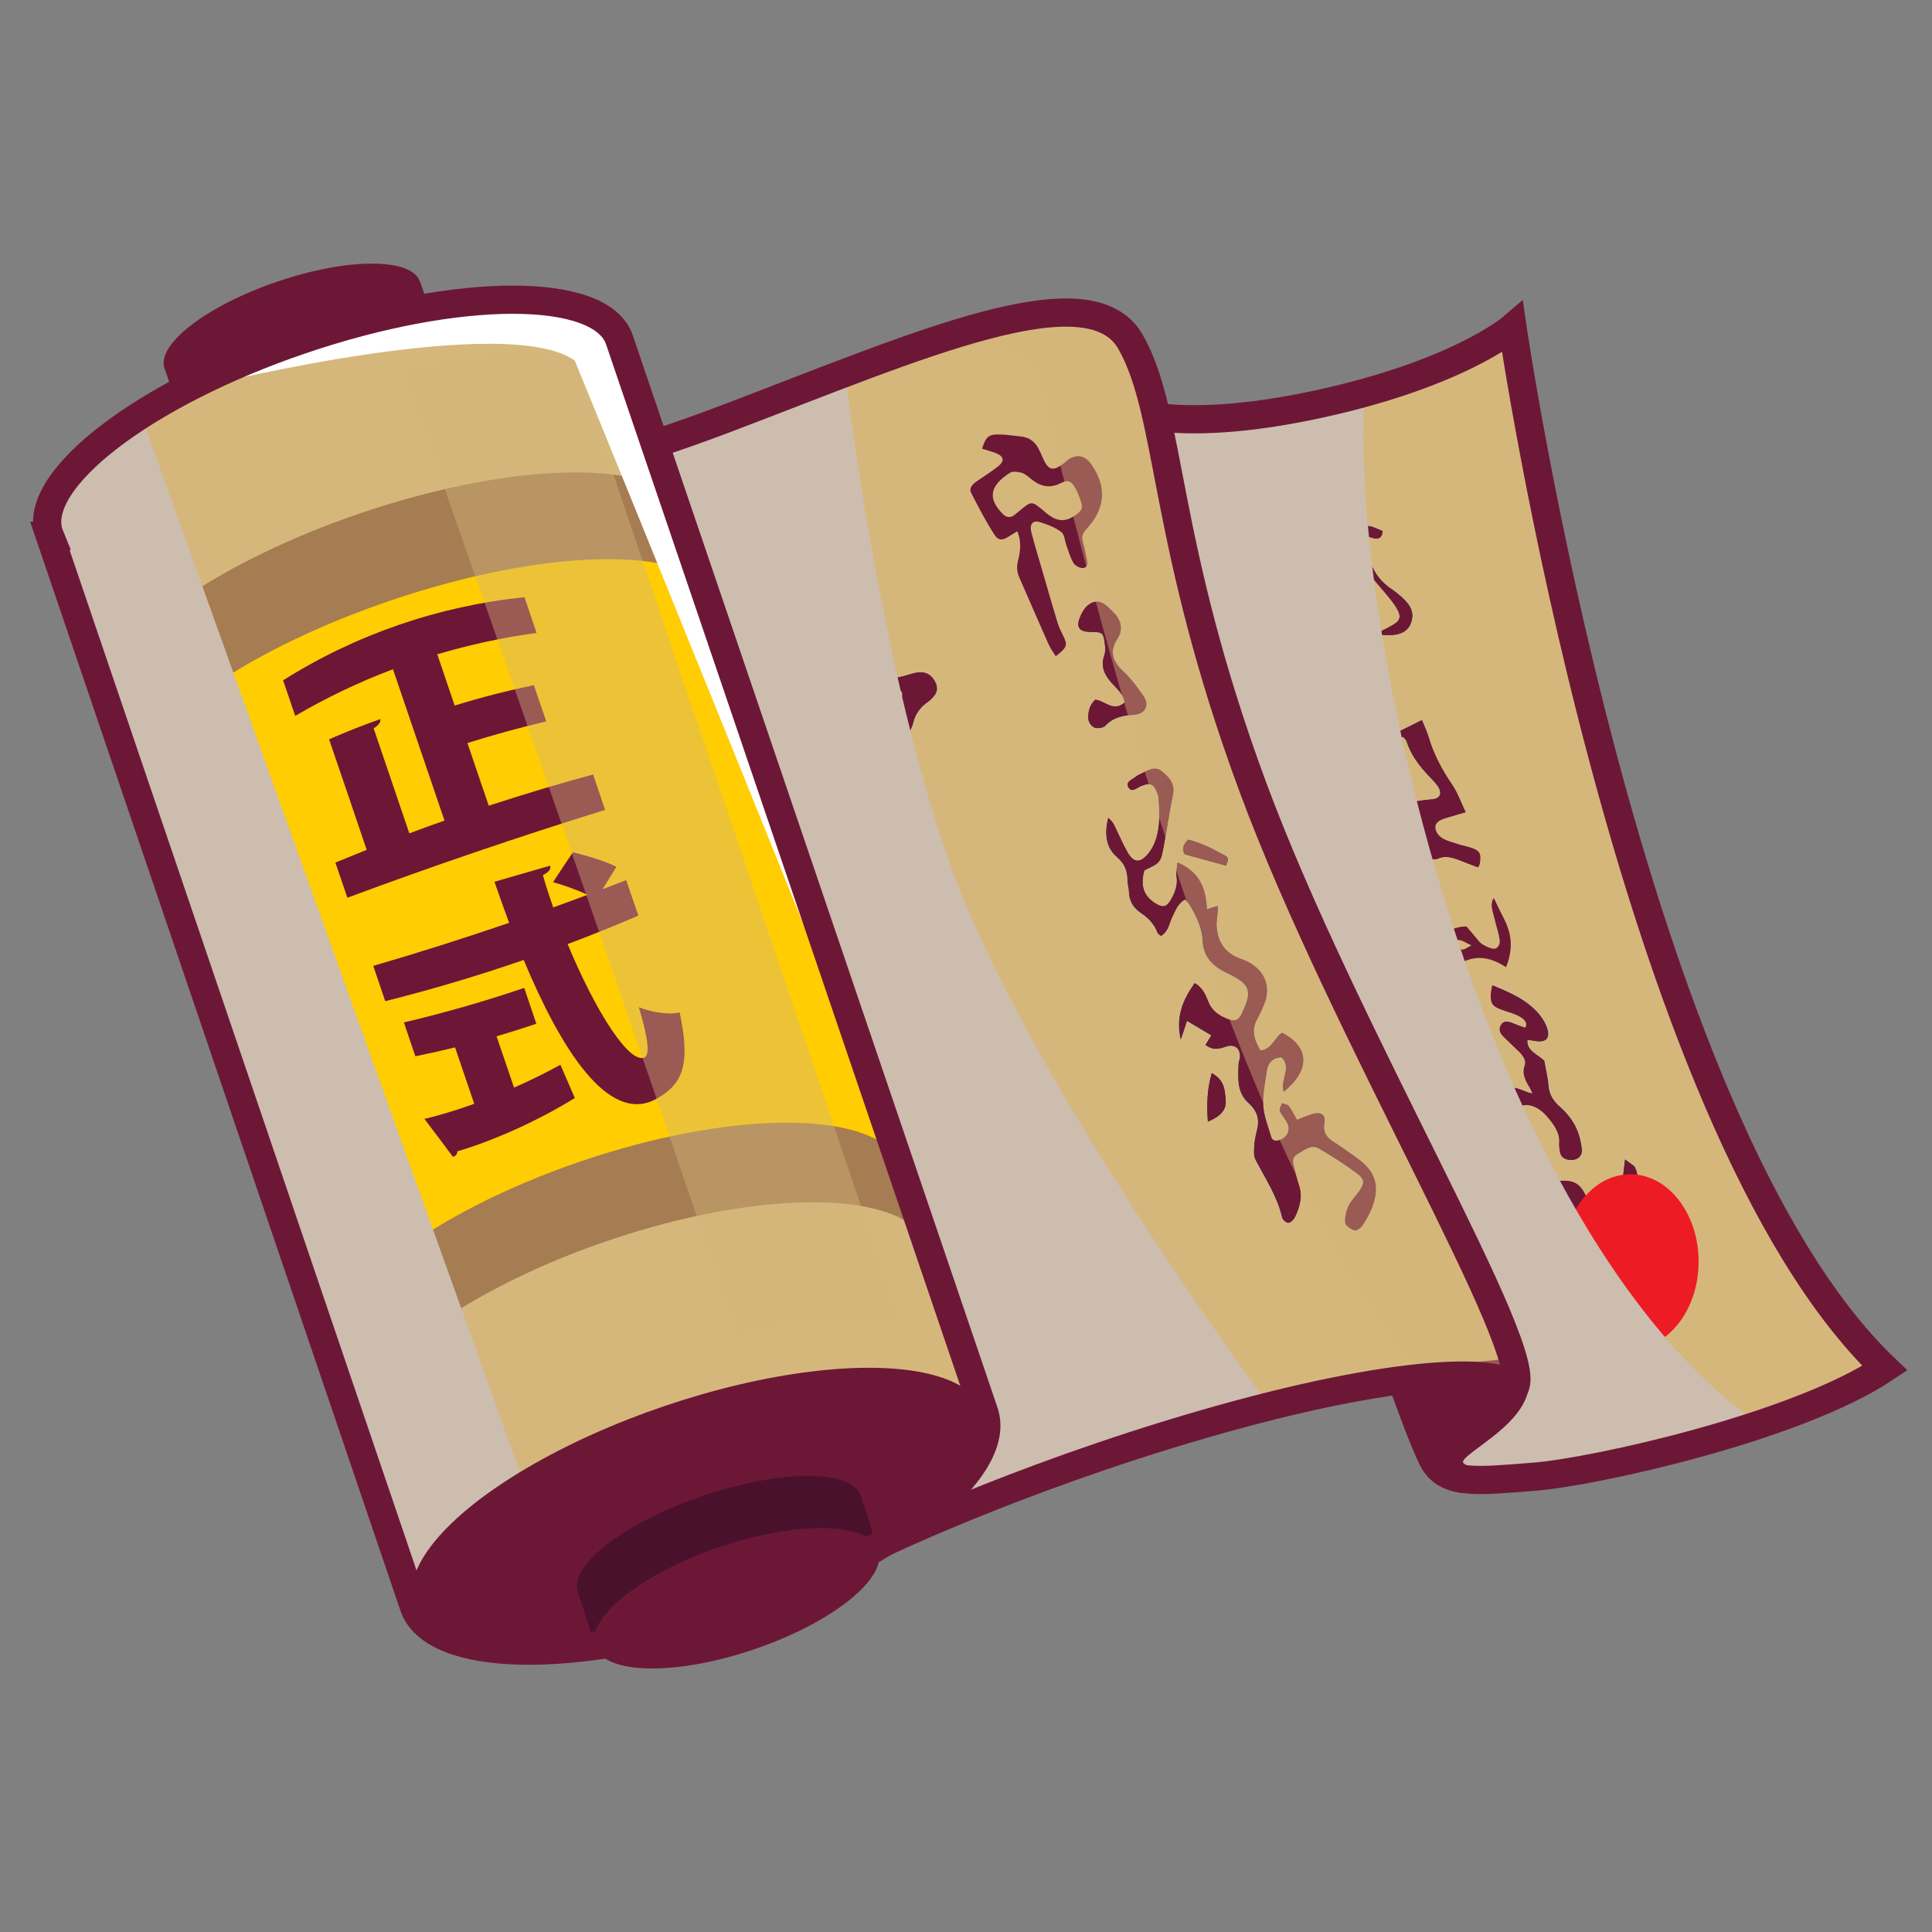 <?xml version="1.0" encoding="UTF-8"?><svg xmlns="http://www.w3.org/2000/svg" viewBox="0 0 150 150"><rect x="0" y="0" width="150" height="150" fill="#808080" stroke="none"/><g style="fill:none; isolation:isolate;"><g id="Calque_1"><path d="m86.04,31.33s3.79,2.59,15.38.24,16-6.15,16-6.15c0,0,9,61.8,28.91,80.81-6.89,4.6-22.56,8.04-27.11,8.41s-6.65.59-7.78-1.01c-1.13-1.6-6.11-16.66-6.11-16.66l-19.29-65.64Z" style="fill:#d5b77b;"/><path d="m106.16,60.36c-.51-.8-.19-1.33-.13-1.95-.87.1-1.22,1.2-2.49-.05-.44.15-.92.27-.9.82.03.85,1.02,2.22,2.13,2.9.23-.27.44-.57.72-.81.25-.22.65-.05.83.34.09.18.12.37.14.55.09.9.17,1.79.27,2.85.09-.23.15-.34.18-.48.2-.91,1.16-.98,2.11-1.01.27,0,.78.2.96.41.18.2.14.58.07.81-.12.36-.47.45-1.02.31-.31-.08-.72-.07-.9.07-1.24.95-.53,3.21,1.44,4.63.57-.34.61-.94.46-1.63-.06-.3-.16-.62-.16-.9.02-.62.16-.66.92-.55.3.04.64.07.85-.02.49-.22,1.05-.12,1.68.14.48.2.96.37,1.42.54.07-.16.11-.23.13-.31.12-.88,0-1.03-1.12-1.33-.18-.05-.36-.07-.53-.14-.66-.23-1.51-.35-1.76-1.07-.23-.66.39-.88.95-1.03.42-.12.84-.25,1.36-.4-.37-.76-.61-1.5-1.07-2.17-.82-1.2-1.43-2.39-1.79-3.62-.11-.39-.3-.78-.53-1.35-.99.49-1.84.92-2.69,1.34l.09.11c.39-.05.78-.09,1.18-.14.12.16.21.25.24.33.3,1,.97,1.91,1.82,2.79.21.22.43.45.6.69.33.47.23.88-.22.99-.2.05-.44.05-.66.08-1.04.13-2.05.28-2.68.96-.12.13-.4.12-.73.21-.32-1.31.28-2.2,0-3.44-.45.2-.8.35-1.2.52Z" style="fill:#262c60;"/><path d="m118.57,80.73c.18.02.31.02.45.05.93.2,1.34-.06,1.13-.86-.1-.38-.35-.82-.65-1.18-.97-1.14-2.27-1.68-3.62-2.24-.05.32-.1.53-.11.76-.01.72.18.92,1.06,1.2.39.13.79.24,1.16.44.38.21.71.52.44.9-.32-.12-.63-.22-.94-.35-.45-.2-.75-.18-.93.12-.16.28-.15.57.22.93.36.35.71.71,1.09,1.05.45.41.68.81.52,1.22-.19.49.02,1.03.37,1.61.1.16.15.32.25.52-.2-.05-.31-.05-.41-.1-1.17-.49-1.53-.57-2.11.48-.14.25-.18.62-.43.74-.87.4-.92,1.23-.95,2.11-.01.43.15.7.68.93.49.21.86.24.97-.17.1-.39.25-.77.27-1.2.03-.66.31-1.15.71-1.58.54-.58,1.55-.37,2.33.49.6.66,1.07,1.36,1.01,2.08-.02.25.02.53.07.8.05.29.27.49.62.55.64.12,1.11-.24,1.05-.79-.13-1.15-.52-2.27-1.72-3.32-.56-.49-.82-1.02-.87-1.61-.05-.65-.22-1.32-.33-1.96-.53-.5-1.42-.8-1.3-1.63Z" style="fill:#262c60;"/><path d="m103.71,56.44c.38-1.92.79-3.73,1.08-5.6.11-.73.13-1.57-.16-2.37-.31-.86-.58-1.65-.46-2.41,0-.03-.1-.1-.14-.14-1.88.3-2.28,1.74-2.89,3.06.19.1.26.15.33.17,1.52.47,1.59.57,1.74,1.85.16,1.37-.07,2.58-.44,3.74-.23.71-.11.89.94,1.7Z" style="fill:#262c60;"/><path d="m98.61,42.98c.08.07.16.14.24.21.4-.18.77-.4,1.2-.53,1.17-.33,2.39-.6,3.56-.94.85-.25,1.7-.4,2.82,0,.53.19.87.09.9-.5-.35-.13-.7-.33-1.01-.37-.73-.1-1.48-.21-2.15-.17-.87.05-1.66.26-2.49.38-.22.03-.47.02-.94.04.17-.42.27-.65.36-.89.28-.78.57-1.56.82-2.35.12-.38.04-.85-.38-1.24-.31-.29-.86-.64-1.13-.62-.26.02-.36.46-.4.77-.02.19.19.49.35.73.52.74.54,1.37.22,1.89-.32.51-.69.99-1.11,1.42-.58.58-.84,1.31-.88,2.16Z" style="fill:#262c60;"/><path d="m127.19,95.28c-.43,2.88-.24,4.35.66,5.35,1.2-.95.89-3.71-.66-5.35Z" style="fill:#262c60;"/><path d="m107.07,49.09c.03.06.07.12.1.19.33,0,.68.04.99.01.89-.08,1.37-.53,1.48-1.32.11-.83-.55-1.43-1.33-2.04-.06-.05-.12-.1-.19-.14-.85-.55-1.37-1.24-1.68-2.03-.07-.19-.23-.38-.45-.75-.12.91.36,1.61.95,2.31.48.58,1.01,1.15,1.41,1.75.48.74.4,1.09-.18,1.43-.35.21-.73.39-1.1.58Z" style="fill:#262c60;"/><path d="m113.87,80.2c-.24-.57-.6-.87-1.01-.85-.65.04-.98.44-.76.93.21.45.58.72,1.02.74.61.02.95-.35.75-.82Z" style="fill:#262c60;"/><path d="m126.17,90.02c-.08.72-.16,1.21-.17,1.72,0,.12.19.39.34.47.15.08.44.08.52,0,.36-.38.35-.94.09-1.54-.07-.17-.4-.34-.78-.63Z" style="fill:#262c60;"/><path d="m106.16,60.36c.4-.17.75-.33,1.2-.52.28,1.24-.31,2.13,0,3.44.32-.09.61-.08.73-.21.63-.68,1.64-.83,2.68-.96.22-.03.45-.03.66-.08.45-.11.55-.52.22-.99-.17-.24-.38-.47-.6-.69-.85-.88-1.52-1.79-1.82-2.79-.02-.08-.12-.17-.24-.33-.4.05-.79.09-1.18.14l-.09-.11c.85-.42,1.7-.85,2.69-1.34.23.57.42.97.53,1.35.36,1.23.97,2.42,1.79,3.62.46.67.7,1.41,1.07,2.17-.53.15-.94.28-1.36.4-.56.16-1.18.37-.95,1.03.25.71,1.1.84,1.76,1.07.18.06.36.09.53.14,1.11.3,1.24.45,1.12,1.33-.01.08-.06.15-.13.31-.46-.18-.94-.35-1.42-.54-.63-.26-1.19-.37-1.68-.14-.21.09-.55.06-.85.02-.76-.11-.9-.07-.92.55,0,.28.09.6.16.9.15.7.11,1.3-.46,1.63-1.97-1.41-2.68-3.68-1.44-4.63.18-.14.58-.15.9-.07.55.14.9.05,1.02-.31.08-.23.11-.61-.07-.81-.18-.21-.7-.42-.96-.41-.95.03-1.91.1-2.11,1.01-.03.13-.09.25-.18.48-.1-1.06-.18-1.95-.27-2.85-.02-.18-.05-.37-.14-.55-.19-.38-.59-.55-.83-.34-.28.24-.48.54-.72.81-1.11-.68-2.1-2.05-2.13-2.9-.02-.55.46-.67.9-.82,1.27,1.25,1.62.15,2.49.05-.06.63-.38,1.15.13,1.95Z" style="fill:#6d1737;"/><path d="m118.57,80.73c-.11.83.77,1.12,1.3,1.63.11.64.27,1.31.33,1.96.05.59.31,1.11.87,1.61,1.2,1.06,1.6,2.17,1.72,3.32.06.55-.41.91-1.05.79-.34-.06-.56-.27-.62-.55-.05-.27-.09-.55-.07-.8.06-.72-.41-1.42-1.01-2.08-.78-.87-1.79-1.07-2.33-.49-.4.43-.68.92-.71,1.58-.02.42-.17.8-.27,1.2-.11.4-.48.38-.97.17-.53-.23-.69-.5-.68-.93.03-.88.08-1.7.95-2.11.25-.12.29-.49.43-.74.58-1.05.94-.97,2.11-.48.1.04.21.05.41.1-.09-.2-.15-.37-.25-.52-.36-.57-.56-1.12-.37-1.61.16-.41-.07-.81-.52-1.22-.37-.34-.72-.7-1.09-1.05-.37-.35-.39-.64-.22-.93.17-.3.47-.32.93-.12.31.14.62.24.94.35.26-.39-.06-.69-.44-.9-.37-.2-.77-.31-1.16-.44-.88-.29-1.07-.49-1.06-1.2,0-.23.06-.43.11-.76,1.36.56,2.65,1.11,3.62,2.24.3.36.55.8.65,1.18.21.79-.2,1.05-1.13.86-.14-.03-.27-.03-.45-.05Z" style="fill:#6d1737;"/><path d="m103.71,56.44c-1.05-.8-1.17-.99-.94-1.7.37-1.16.6-2.37.44-3.74-.15-1.27-.22-1.38-1.74-1.85-.07-.02-.13-.07-.33-.17.61-1.32,1.01-2.76,2.89-3.06.04.04.14.11.14.14-.12.76.16,1.56.46,2.41.29.81.27,1.64.16,2.37-.29,1.86-.7,3.68-1.08,5.6Z" style="fill:#6d1737;"/><path d="m98.61,42.98c.04-.86.3-1.58.88-2.16.43-.43.8-.91,1.11-1.42.32-.52.3-1.15-.22-1.89-.17-.24-.37-.54-.35-.73.03-.31.14-.75.4-.77.27-.02.82.33,1.13.62.42.39.5.86.38,1.24-.26.79-.54,1.57-.82,2.35-.09.24-.19.47-.36.89.47-.02.72-.01.94-.04.83-.13,1.63-.33,2.49-.38.67-.04,1.42.07,2.15.17.31.04.66.24,1.01.37-.03.58-.37.68-.9.5-1.12-.4-1.97-.24-2.82,0-1.17.34-2.39.61-3.56.94-.44.12-.81.35-1.2.53-.08-.07-.16-.14-.24-.21Z" style="fill:#6d1737;"/><path d="m127.19,95.28c1.56,1.64,1.87,4.4.66,5.35-.91-1-1.1-2.46-.66-5.35Z" style="fill:#6d1737;"/><path d="m107.07,49.09c.37-.19.75-.37,1.1-.58.58-.34.67-.7.18-1.43-.39-.6-.92-1.17-1.41-1.75-.59-.71-1.07-1.41-.95-2.31.23.37.38.56.45.75.3.79.83,1.48,1.68,2.03.07.04.13.09.19.14.78.6,1.44,1.21,1.33,2.04-.11.79-.58,1.23-1.48,1.32-.31.03-.66,0-.99-.01-.03-.06-.07-.12-.1-.19Z" style="fill:#6d1737;"/><path d="m113.87,80.2c.2.47-.14.84-.75.82-.44-.02-.81-.28-1.02-.74-.22-.48.11-.89.76-.93.41-.03.77.28,1.01.85Z" style="fill:#6d1737;"/><path d="m126.17,90.02c.38.3.71.46.78.63.26.6.28,1.16-.09,1.54-.08.08-.37.09-.52,0-.15-.08-.34-.34-.34-.47.01-.51.09-.99.17-1.72Z" style="fill:#6d1737;"/><path d="m122.53,99.01c-.5-.94.14-1.61-.42-2.53-.3,0-.56-.01-.82-.02-.82,0-1.66-.54-2.08-1.31-.76-1.42-.19-3.06,1.18-3.36.12-.03.25-.04.37-.06,1.43-.22,2.03.11,2.55,1.56.77,2.14.59,3.97-.32,5.52-.04.07-.1.12-.17.16-.04.03-.12.02-.3.04Zm-.75-5.57c-.64.34-.75.88-.61,1.58.59.24.7-.04.81-.3.14-.35.45-.67-.2-1.28Z" style="fill:#6d1737;"/><path d="m116.75,71.29c-.26-.49-.48-.98-.77-1.57-.35.49-.05,1.11.07,1.67.12.55.34,1.12.39,1.65.03.25-.14.57-.37.61-.23.05-.68-.15-.98-.34-.27-.18-.46-.49-.69-.74-.19-.22-.37-.44-.54-.64-1.81.03-2.16,1.21-2.47,2.39-.1.37-.36.8.39,1.44.36-.24.69-.51,1.07-.71,1.08-.58,2.17-1.19,4.08.04.46-1.16.58-2.35-.19-3.81Zm-3.22,2.44c-.12,0-.44-.19-.5-.31-.16-.3.01-.47.32-.43.19.02.42.19.89.41-.35.17-.5.32-.71.33Z" style="fill:#6d1737;"/><ellipse cx="126.58" cy="97.95" rx="5.3" ry="6.78" style="fill:#ed1c24; mix-blend-mode:multiply;"/><path d="m105.97,30.48c-.17.04-4.37,1.05-4.55,1.08-11.6,2.35-15.38-.24-15.38-.24l19.29,65.64s4.98,15.06,6.11,16.66c1.13,1.6,3.23,1.37,7.78,1.01,1.83-.15,13.25-3.03,17.37-4.04-21.49-15.08-31.96-62.12-30.62-80.12Z" style="fill:#cdbdaf; mix-blend-mode:multiply;"/><path d="m36.86,37.3s5.08.69,19.7-4.87c14.62-5.56,28.01-11.54,31.22-5.88s2.4,15.38,9.47,34.5c7.07,19.12,22.13,43.92,20.34,46.68-.95-1.54-9.03-1.53-24.05,2.81-15.02,4.34-25.88,9.68-25.88,9.68l-14.54-18.54-18.48-38.58,2.23-25.82Z" style="fill:#d5b77b;"/><path d="m66.8,52.65c0,.41-.02.69.01.96.07.69.8,1,1.38.62.39-.26.8-.51,1.24-.69.15-.07.49,0,.57.13.09.14.08.47-.03.61-.21.27-.51.46-.79.67-.64.47-.67.47-.37,1.22.19.49.13.86-.29,1.17-.18.13-.35.28-.51.42-1.94,1.68-3.31,3.76-4.17,6.17-.09.25-.13.6-.02.82.49.98.41,2.03.49,3.07.08.99-.1,1.89-.55,2.76-.19.36-.51.78-.46,1.13.14.96-.35,1.79-.41,2.7-.02.38-.12.76-.11,1.14.03.72.14,1.43.8,1.89.8-.4.84-1.45,1.69-1.8.21.41.39.78.59,1.14.12.22.25.45.42.63.54.58,1.19.48,1.52-.24.09-.2.14-.42.17-.64.12-.85.19-1.71.34-2.55.13-.71.23-1.47.55-2.1.89-1.77,1.49-2.26,3.55-.77.44.32.77.73.77,1.45-.45.08-.88.2-1.3.21-.43.01-.65.19-.74.59-.06.28-.1.56-.15.84-.26,1.53-.01,3.04.14,4.55.19,1.99.5,3.97,1.19,5.87.29.81.64,1.58,1.34,2.15.42.34.68.81.63,1.38-.09.06-.14.1-.2.12-.09.03-.18.06-.28.08-1.08.18-1.32.51-.84,1.52.45.93,1.07,1.79,1.66,2.65.29.42.76.66,1.36.67.38-.83.63-1.66.48-2.6-.22.2-.31.44-.4.68-.21.56-.55.72-1.01.39-.72-.51-1.14-1.21-1.2-2.14.18-.01.28-.02.37-.02.73-.02.83-.11.83-.82,0-.48.02-.96-.08-1.42-.08-.38-.25-.82-.52-1.06-.58-.5-.81-1.1-.87-1.83-.04-.47-.1-.94-.61-1.21-.16-.08-.25-.36-.3-.57-.49-1.97-.87-3.97-.91-6.01-.02-.94.05-1.88.08-2.88.4,0,.71,0,1.02-.02.25-.02.52-.04.73-.16,1.15-.67,1.35-2.34.39-3.26-.7-.67-1.51-1.13-2.49-1.32-.77-.15-.87-.3-.98-1.06-.02-.14-.02-.29-.03-.43-.33.57-.51,1.18-.76,1.75-.11.26-.36.65-.56.65-.69.02-.83.49-.99.97-.42,1.2-.73,2.43-.82,3.71-.04.53-.1,1.06-.45,1.51-.74-.35-.91-.99-1-1.66-.07-.53-.22-.98-.76-1.23-.64.54-.59,1.52-1.38,2.07-.05-.34-.09-.58-.13-.82-.13-.85-.07-1.63.67-2.25.24-.2.39-.59.46-.92.33-1.53,1.07-2.84,1.97-4.09.41-.57.75-1.18,1.14-1.76.32-.47.65-.95,1.04-1.36.56-.57,1.16-.46,1.55.24.1.18.17.37.32.68.31-.72.35-1.31.2-1.9-.17-.65-.65-1.02-1.26-1.18-.56-.15-1.01.13-1.33.55-.39.5-.73,1.04-1.08,1.57-.35.53-.66,1.09-1.05,1.59-.21.27-.55.45-.95.76-.23-.68-.38-1.19-.58-1.68-.23-.56-.17-1.05.2-1.51.26-.32.51-.64.78-.96.56-.65,1.11-1.31,1.69-1.94.73-.79,1.44-1.62,2.24-2.33.59-.52,1.07-1.06,1.26-1.84.17-.68.56-1.19,1.14-1.59.25-.17.49-.43.62-.7.1-.19.09-.51,0-.71-.35-.76-.89-1-1.7-.81-.37.09-.73.23-1.11.3-.39.07-.79.08-1.16.11-.33-.72-.01-1.55-.8-2.09-.65.34-1.34.73-2.06,1.05-.45.2-.95.4-1.43.42-.56.02-.82.23-.91.75-.04.22-.09.44-.15.65-.21.73-.41.89-1.16.79-.53-.07-1.06-.22-1.58-.35-.35-.09-.73-.23-.98.09-.35.45-.79.43-1.26.37-.33.59-.65,1.14-.95,1.69-.09.17-.17.34-.24.52-.51,1.22-.2,1.86,1.12,2.3.56-.41.78-1.06,1.06-1.65.2-.43.35-.89.58-1.31.34-.65.75-.83,1.31-.41.96.74,1.95.36,3.02.36-.13-.33-.25-.56-.31-.8-.13-.46-.06-.94.29-1.24.7-.61,1.54-.94,2.55-1.17Z" style="fill:#262c60;"/><path d="m80.24,98.24c-.35-.08-.5-.06-.57-.13-.27-.26-.49-.58-.77-.83-.2-.18-.53-.46-.67-.4-.24.11-.49.43-.53.69-.08.62-.09,1.26-.03,1.89.06.66.52.85,1.07.49.16-.1.28-.25.43-.38.51-.43.73-.49,1.27-.12.44.3.8.71,1.23,1.03.21.15.61.35.72.27.21-.17.4-.53.37-.79-.05-.5-.23-.98-.39-1.46-.48-1.41-1.02-2.8-1.44-4.23-.32-1.09-.69-2.21-.71-3.33-.04-1.76-.82-3.23-1.43-4.79-.16-.42-.51-.52-.84-.27-.37.28-.73.61-1,.99-.73,1.01-.62,1.51.4,2.18.08.05.16.11.25.15.63.3.85.81.81,1.47-.02.25,0,.51,0,.76,0,.77.08,1.5.57,2.16.25.34.32.82.44,1.24.23.76.44,1.52.64,2.28.08.32.11.65.18,1.13Z" style="fill:#262c60;"/><path d="m58.87,50.83c.95-.45,1.13-.76.94-1.57-.18-.77-.4-1.53-.56-2.31-.08-.4-.04-.78.32-1.12,1.75-1.65,2.39-3.68,1.93-6.05-.09-.48-.29-.83-.82-.87-.45.87-.78,1.77-1.33,2.52-.59.81-1.51,1.2-2.49,1.45-.33-.68-.31-1.23.22-1.7.17-.16.32-.39.06-.54-.11-.06-.44.06-.52.2-.46.79-.91,1.59-1.05,2.5.99.89,1.3.91,2.23.19.35-.27.69-.56,1.06-.8.34-.22.69-.46,1.12-.32.31,1.28.05,2.06-.92,2.77-.25.19-.52.37-.75.59-.55.54-.63.91-.29,1.62.38.79.57,1.6.57,2.48,0,.32.15.64.24.98Z" style="fill:#262c60;"/><path d="m66.8,52.65c-1.02.23-1.86.56-2.55,1.17-.34.3-.41.78-.29,1.24.07.24.18.47.31.8-1.07,0-2.06.38-3.02-.36-.55-.43-.96-.24-1.31.41-.22.42-.37.88-.58,1.31-.28.6-.5,1.24-1.06,1.65-1.32-.44-1.63-1.08-1.12-2.3.07-.18.15-.35.24-.52.31-.55.62-1.11.95-1.69.47.06.92.08,1.26-.37.25-.32.63-.18.98-.09.52.14,1.04.28,1.58.35.76.1.96-.06,1.16-.79.06-.21.11-.43.15-.65.09-.52.36-.72.91-.75.48-.02.98-.22,1.43-.42.72-.32,1.4-.71,2.06-1.05.79.55.47,1.37.8,2.09.37-.03.77-.04,1.16-.11.37-.07.73-.21,1.11-.3.81-.2,1.35.04,1.7.81.09.2.1.52,0,.71-.13.27-.37.52-.62.7-.58.4-.97.91-1.14,1.59-.19.78-.67,1.32-1.26,1.84-.8.71-1.51,1.53-2.24,2.33-.58.63-1.13,1.29-1.69,1.94-.27.31-.52.64-.78.96-.37.46-.43.96-.2,1.51.2.49.35,1.01.58,1.68.4-.31.74-.48.95-.76.39-.5.7-1.06,1.05-1.59.35-.53.68-1.07,1.08-1.57.33-.41.78-.7,1.33-.55.61.17,1.09.53,1.26,1.18.15.59.11,1.18-.2,1.9-.15-.32-.22-.51-.32-.68-.39-.7-.99-.81-1.55-.24-.4.41-.72.89-1.04,1.36-.4.57-.74,1.19-1.14,1.76-.9,1.25-1.64,2.57-1.97,4.09-.07.33-.22.71-.46.92-.74.62-.8,1.39-.67,2.25.04.24.08.48.13.82.8-.55.75-1.54,1.38-2.07.54.25.69.7.76,1.23.09.67.25,1.32,1,1.66.35-.45.41-.98.45-1.51.09-1.28.4-2.51.82-3.71.17-.48.3-.96.99-.97.2,0,.45-.39.56-.65.25-.58.43-1.18.76-1.75,0,.14.01.29.03.43.11.77.21.92.98,1.06.97.19,1.79.65,2.49,1.32.95.92.76,2.58-.39,3.26-.2.12-.48.13-.73.16-.31.03-.62.02-1.02.02-.03,1-.09,1.94-.08,2.88.04,2.04.42,4.04.91,6.01.05.21.14.48.3.57.52.27.57.73.61,1.21.06.73.29,1.33.87,1.83.28.24.44.68.52,1.06.1.46.08.95.08,1.42,0,.71-.11.79-.83.82-.09,0-.18.01-.37.02.06.93.48,1.62,1.2,2.14.46.33.8.17,1.01-.39.09-.24.18-.48.4-.68.15.93-.1,1.77-.48,2.6-.61-.01-1.07-.25-1.36-.67-.6-.85-1.21-1.71-1.66-2.65-.49-1-.25-1.33.84-1.52.09-.02.19-.04.28-.08.06-.02.11-.06.2-.12.05-.57-.21-1.04-.63-1.38-.71-.57-1.05-1.33-1.34-2.15-.69-1.9-.99-3.87-1.19-5.87-.15-1.51-.39-3.03-.14-4.55.05-.28.09-.56.15-.84.08-.39.31-.57.74-.59.43-.01.85-.13,1.3-.21,0-.71-.33-1.13-.77-1.45-2.06-1.49-2.67-1-3.55.77-.32.63-.42,1.39-.55,2.1-.15.84-.22,1.7-.34,2.55-.03.22-.08.44-.17.64-.33.72-.98.82-1.52.24-.17-.18-.29-.41-.42-.63-.2-.36-.38-.73-.59-1.14-.85.35-.89,1.4-1.69,1.8-.66-.45-.77-1.17-.8-1.89-.02-.38.08-.76.11-1.14.06-.91.55-1.74.41-2.7-.05-.35.27-.76.46-1.13.45-.87.63-1.77.55-2.76-.09-1.04,0-2.09-.49-3.07-.11-.22-.07-.57.02-.82.86-2.41,2.22-4.49,4.17-6.17.17-.15.34-.29.51-.42.42-.32.48-.69.29-1.17-.3-.75-.27-.75.37-1.22.28-.2.58-.4.79-.67.11-.14.12-.47.03-.61-.08-.12-.42-.2-.57-.13-.43.18-.84.43-1.24.69-.58.38-1.31.08-1.38-.62-.03-.27,0-.55-.01-.96Z" style="fill:#6d1737;"/><path d="m80.24,98.24c-.07-.48-.1-.81-.18-1.13-.2-.77-.42-1.53-.64-2.28-.13-.42-.19-.91-.44-1.24-.49-.66-.56-1.39-.57-2.16,0-.25-.01-.51,0-.76.04-.67-.19-1.18-.81-1.47-.09-.04-.17-.09-.25-.15-1.02-.67-1.13-1.18-.4-2.18.27-.38.63-.71,1-.99.33-.24.67-.15.84.27.6,1.55,1.39,3.03,1.43,4.79.02,1.12.39,2.24.71,3.33.42,1.43.96,2.82,1.44,4.23.16.48.34.97.39,1.46.02.26-.16.62-.37.79-.11.08-.51-.12-.72-.27-.43-.32-.79-.73-1.23-1.03-.54-.37-.75-.31-1.27.12-.15.12-.27.27-.43.38-.55.36-1.02.18-1.07-.49-.05-.63-.05-1.27.03-1.89.03-.26.29-.59.53-.69.14-.06.47.22.67.4.28.25.5.57.77.83.07.07.23.06.57.13Z" style="fill:#6d1737;"/><path d="m58.87,50.83c-.09-.34-.24-.66-.24-.98,0-.88-.2-1.69-.57-2.48-.34-.71-.26-1.08.29-1.62.23-.22.49-.4.75-.59.97-.71,1.23-1.49.92-2.77-.43-.14-.79.1-1.12.32-.37.24-.71.53-1.06.8-.93.73-1.25.71-2.23-.19.14-.9.59-1.7,1.05-2.5.08-.13.41-.26.52-.2.26.15.12.39-.06.54-.53.48-.56,1.02-.22,1.7.98-.25,1.91-.64,2.49-1.45.54-.75.88-1.65,1.33-2.52.53.04.73.39.82.87.46,2.37-.18,4.39-1.93,6.05-.36.34-.4.72-.32,1.12.15.78.38,1.54.56,2.31.19.81,0,1.12-.94,1.57Z" style="fill:#6d1737;"/><path d="m88.85,67.57c1.24-.59,1.25-.58,1.49-1.88.25-1.34.45-2.69.72-4.02.17-.84-.37-1.39-.94-1.82-.48-.37-1.07,0-1.57.25-.12.06-.26.12-.36.2-.29.24-.88.41-.55.88.26.37.62-.02.92-.13.1-.04.19-.08.29-.11.4-.15.69-.02.86.33.1.2.21.42.23.64.09,1.13.15,2.27-.24,3.37-.13.36-.32.73-.58,1.03-.62.73-1.12.7-1.59-.12-.41-.71-.72-1.48-1.09-2.21-.09-.17-.26-.31-.4-.47-.3,1.15-.2,2.28.66,3.02.67.57.82,1.13.84,1.85,0,.29.1.58.11.87.02.7.33,1.24.95,1.65.58.39,1.03.87,1.26,1.51.04.1.18.17.28.26.58-.38.61-.97.86-1.46.24-.49.4-1.03,1-1.38.12.14.25.25.33.38.53.88.99,1.79,1.04,2.82.05,1.24.76,1.99,1.93,2.54,1.8.85,1.94,1.37,1.12,3.11-.26.55-.55.68-1.17.43-.66-.26-1.19-.65-1.45-1.32-.2-.53-.43-1.08-1.05-1.45-.93,1.31-1.48,2.64-1.08,4.36.2-.6.34-1.03.48-1.44.71.42,1.29.77,1.9,1.13-.13.21-.3.47-.46.74.53.41,1,.34,1.53.15.7-.25,1.16.07,1.15.75,0,.19-.1.38-.11.57-.04,1.07-.14,2.22.75,3.02.74.66.89,1.32.67,2.17-.1.41-.19.83-.21,1.25-.02.35-.04.74.12,1.03.76,1.46,1.69,2.84,2.05,4.46.04.17.32.42.48.41.17,0,.41-.23.5-.42.39-.81.62-1.65.3-2.54-.16-.46-.24-.95-.38-1.41-.13-.41-.12-.76.34-1,.51-.28,1.01-.75,1.63-.39,1.01.59,2,1.22,2.92,1.91.65.48.63.78.17,1.43-.27.38-.63.72-.81,1.13-.18.4-.3.87-.25,1.29.03.23.43.49.72.59.14.05.5-.2.62-.39.3-.47.59-.97.77-1.48.6-1.68.17-2.81-1.4-3.87-.54-.36-1.05-.76-1.61-1.11-.59-.36-.85-.79-.73-1.47.11-.64-.27-.89-.93-.7-.39.11-.76.28-1.2.45-.24-.41-.41-.77-.64-1.08-.09-.12-.33-.14-.51-.21-.06.19-.23.42-.17.57.13.33.4.61.57.93.29.54.03,1.13-.56,1.35-.31.11-.6.08-.69-.23-.24-.81-.57-1.62-.62-2.44-.05-.89.15-1.8.28-2.69.08-.59.4-1.02,1.15-1.07.85.81-.15,1.77.18,2.68,2.07-1.71,1.98-3.45-.13-4.57-.62.36-.75,1.26-1.69,1.38-.5-.81-.75-1.6-.24-2.48.18-.31.32-.65.47-.98.71-1.57.02-3.05-1.73-3.65-1.24-.43-1.8-1.3-1.9-2.45-.04-.45.06-.9.09-1.35,0-.09-.01-.18-.03-.32l-.82.26c-.07-1.54-.49-2.87-2.28-3.63-.03.45-.12.77-.07,1.06.11.68-.12,1.28-.46,1.86-.33.56-.63.59-1.19.25-1.04-.65-1.12-1.56-.86-2.56Z" style="fill:#262c60;"/><path d="m85.06,54.32c-.47.42-.59.96-.56,1.51.01.24.24.57.47.66.23.09.69.03.84-.13.58-.63,1.31-.81,2.15-.85.95-.05,1.33-.73.8-1.48-.46-.65-.93-1.31-1.51-1.85-.84-.78-1.16-1.54-.5-2.57.49-.75.28-1.5-.37-2.12-.39-.37-.78-.86-1.39-.74-.61.13-.93.66-1.14,1.19-.33.79-.05,1.14.89,1.13.81,0,.92.06,1.02.77.05.35.09.73-.02,1.05-.33.93.07,1.62.71,2.29.38.4.81.8.87,1.37-.87.78-1.51-.12-2.26-.21Z" style="fill:#262c60;"/><path d="m94.08,83.32c-.37,1.31-.39,2.48-.3,3.76.91-.38,1.46-.86,1.38-1.67-.07-.72-.05-1.54-1.08-2.09Z" style="fill:#262c60;"/><path d="m91.98,66.33c1.17.32,2.19.6,3.21.88.21-.51.23-.61-.14-.82-.89-.49-1.81-.96-2.8-1.2-.48.45-.46.85-.27,1.14Z" style="fill:#262c60;"/><path d="m88.85,67.57c-.27,1-.19,1.91.86,2.56.56.35.86.31,1.19-.25.34-.57.57-1.17.46-1.86-.05-.3.03-.61.07-1.06,1.79.76,2.2,2.09,2.28,3.63l.82-.26c.01.14.03.23.03.32-.03.45-.13.91-.09,1.35.1,1.15.65,2.02,1.9,2.45,1.75.6,2.44,2.08,1.73,3.65-.15.33-.29.66-.47.98-.5.88-.25,1.67.24,2.48.94-.12,1.07-1.02,1.69-1.38,2.11,1.11,2.19,2.86.13,4.57-.33-.91.67-1.87-.18-2.68-.74.05-1.06.47-1.15,1.07-.13.9-.33,1.8-.28,2.69.05.82.38,1.63.62,2.44.09.31.38.34.69.23.59-.22.85-.81.56-1.35-.17-.32-.44-.6-.57-.93-.06-.15.11-.38.17-.57.17.07.42.09.51.21.24.31.41.67.64,1.08.43-.16.81-.33,1.2-.45.67-.2,1.05.06.93.7-.12.68.14,1.11.73,1.47.55.34,1.07.74,1.61,1.11,1.57,1.06,2,2.19,1.4,3.87-.19.52-.47,1.01-.77,1.48-.12.19-.48.44-.62.39-.29-.1-.69-.36-.72-.59-.05-.42.07-.89.25-1.29.19-.41.55-.75.81-1.13.46-.65.47-.95-.17-1.43-.93-.69-1.91-1.32-2.92-1.91-.62-.36-1.12.11-1.63.39-.46.25-.46.59-.34,1,.14.47.21.95.38,1.41.32.9.09,1.73-.3,2.54-.09.18-.32.41-.5.42-.16,0-.44-.24-.48-.41-.36-1.61-1.29-3-2.05-4.46-.15-.3-.13-.69-.12-1.03.02-.42.1-.84.21-1.25.22-.85.07-1.51-.67-2.17-.89-.8-.8-1.95-.75-3.02,0-.19.11-.38.11-.57.01-.68-.45-1-1.15-.75-.53.19-1.01.26-1.53-.15.17-.27.33-.52.46-.74-.61-.36-1.2-.71-1.9-1.13-.14.41-.28.85-.48,1.44-.4-1.72.14-3.05,1.08-4.36.62.37.84.92,1.05,1.45.26.67.79,1.06,1.45,1.32.62.25.91.12,1.17-.43.82-1.74.68-2.26-1.12-3.11-1.18-.56-1.88-1.3-1.93-2.54-.04-1.03-.5-1.94-1.04-2.82-.08-.13-.21-.24-.33-.38-.59.35-.75.89-1,1.38-.24.49-.27,1.08-.86,1.46-.11-.09-.25-.16-.28-.26-.23-.64-.68-1.13-1.26-1.51-.61-.41-.93-.95-.95-1.65,0-.29-.1-.58-.11-.87-.01-.72-.17-1.28-.84-1.85-.87-.74-.96-1.87-.66-3.02.13.15.31.29.4.47.37.73.68,1.49,1.09,2.21.47.82.97.85,1.59.12.25-.3.45-.66.58-1.03.39-1.1.33-2.23.24-3.37-.02-.22-.13-.43-.23-.64-.17-.35-.45-.48-.86-.33-.1.04-.19.08-.29.11-.3.12-.65.51-.92.13-.33-.47.26-.64.55-.88.1-.09.24-.14.36-.2.5-.25,1.08-.62,1.57-.25.57.43,1.11.98.94,1.82-.27,1.34-.47,2.68-.72,4.02-.24,1.3-.25,1.3-1.49,1.88Z" style="fill:#6d1737;"/><path d="m85.06,54.32c.75.09,1.39.99,2.26.21-.07-.56-.49-.96-.87-1.37-.64-.67-1.04-1.36-.71-2.29.11-.32.06-.71.02-1.05-.1-.7-.21-.77-1.02-.77-.93,0-1.21-.33-.89-1.13.22-.52.53-1.06,1.14-1.19.61-.13,1,.37,1.39.74.66.63.86,1.37.37,2.12-.67,1.03-.34,1.78.5,2.57.58.55,1.06,1.2,1.51,1.85.53.75.15,1.44-.8,1.48-.84.04-1.57.22-2.15.85-.15.16-.61.22-.84.13-.23-.09-.46-.42-.47-.66-.03-.54.08-1.09.56-1.51Z" style="fill:#6d1737;"/><path d="m94.08,83.32c1.03.56,1.01,1.37,1.08,2.09.08.8-.47,1.29-1.38,1.67-.09-1.28-.08-2.45.3-3.76Z" style="fill:#6d1737;"/><path d="m91.98,66.33c-.19-.29-.21-.69.27-1.14.99.24,1.91.71,2.8,1.2.37.21.35.31.14.82-1.02-.28-2.04-.56-3.21-.88Z" style="fill:#6d1737;"/><path d="m84.72,36.03c-.51-.72-1.23-.81-1.92-.24-.1.09-.2.18-.31.26-.73.52-1.06.45-1.44-.31-.14-.29-.25-.6-.41-.89-.27-.53-.7-.89-1.36-.96-.59-.06-1.19-.16-1.78-.16-.77,0-.98.22-1.25,1.11.32.1.65.19.97.3.75.28.83.64.21,1.12-.51.39-1.06.74-1.6,1.11-.33.23-.62.53-.43.9.57,1.11,1.14,2.21,1.82,3.26.32.49.67.43,1.23.04.15-.1.32-.19.54-.32.32.81.24,1.55.05,2.27-.12.47-.09.88.1,1.32.77,1.74,1.51,3.48,2.29,5.22.14.31.35.59.54.89.9-.7.94-.87.56-1.62-.16-.32-.32-.65-.42-.99-.42-1.37-.81-2.75-1.21-4.12-.28-.97-.58-1.93-.83-2.91-.15-.6.12-.94.64-.78.59.18,1.21.41,1.68.77.27.2.28.7.41,1.06.17.46.3.94.55,1.36.12.2.51.41.74.38.41-.05.34-.42.28-.71-.09-.44-.17-.89-.3-1.33-.13-.43.03-.71.33-1.04,1.45-1.58,1.53-3.28.31-5Zm-1.16,3.92c-.67.51-1.28.57-1.93.17-.23-.14-.44-.32-.65-.5-.86-.72-.9-.72-1.73-.04-.16.13-.31.26-.47.39-.33.26-.64.22-.92-.06-1.23-1.24-.98-2.22.55-3.2.2-.13.61-.09.88-.01.26.07.49.26.69.43.71.59,1.42.86,2.38.38.6-.3.84-.14,1.16.44.11.2.19.42.23.51.37.93.34,1.09-.19,1.49Z" style="fill:#6d1737;"/><path d="m98.58,109.19c-4.25-5.79-19.97-27.77-25.14-43.01-4.39-12.92-6.83-29.31-7.83-37.21-2.9,1.1-5.94,2.3-9.04,3.47-11.02,4.19-16.62,4.83-18.71,4.89l-1.14,1.65-.42,4.88,5.33,33.87,11.49,23.97,14.54,18.54s10.87-5.35,25.88-9.68c1.78-.51,3.45-.96,5.03-1.36Z" style="fill:#cdbdaf; mix-blend-mode:multiply;"/><path d="m89.39,32.33c2.4.35,6.24.41,12.04-.76,11.6-2.35,16-6.15,16-6.15,0,0,9,61.8,28.91,80.81-6.89,4.6-22.56,8.04-27.11,8.41s-6.65.59-7.78-1.01c-.45-.64-1.53-3.47-2.66-6.61" style="fill:none; stroke:#6d1737; stroke-miterlimit:10; stroke-width:2.19px;"/><path d="m117.49,106.53c-2.2.29-4.46.46-6.7.48-.58.25-1.19.44-1.81.57,1.05,2.91,2.03,5.45,2.46,6.05.47.66,1.1,1.01,2.01,1.17-1.05-.61-1.18-1.21-.74-2.01.57-1.04,4.32-2.75,4.88-5.05.11-.45.06-.85-.1-1.21Z" style="fill:#6d1737; stroke:#6d1737; stroke-linejoin:round; stroke-width:2.19px;"/><path d="m69.07,27.67s10.36-2.47,11.46,1.29,13.74,61.32,30.27,78.05c6.79.73,6.7-.48,6.7-.48l-15.35-33.79-8.3-22.16-4.45-19.86-1.6-4.17-4.06-2.24h-6.66l-7.99,3.36Z" style="fill:#d5b77b; mix-blend-mode:screen; opacity:.43;"/><path d="m50.84,34.46c1.72-.56,3.62-1.23,5.72-2.03,14.62-5.56,28.01-11.54,31.22-5.88s2.4,15.38,9.47,34.5c7.07,19.12,22.13,43.92,20.34,46.68-.95-1.54-9.03-1.53-24.05,2.81-15.02,4.34-25.88,9.68-25.88,9.68" style="fill:none; stroke:#6d1737; stroke-miterlimit:10; stroke-width:2.19px;"/><path d="m32.62,21.93h-.01s0-.05-.01-.07c-.63-1.86-5.59-1.86-11.06,0-5.48,1.86-9.41,4.88-8.77,6.74,0,.02.03.05.04.07h-.01s12.66,37.24,12.66,37.24l19.84-6.75-12.66-37.23Z" style="fill:#6d1737;"/><ellipse cx="25.95" cy="33.91" rx="23.38" ry="7.94" transform="translate(-9.53 10.16) rotate(-18.78)" style="fill:#d5b77b;"/><path d="m48.15,26.54h-.01c-.02-.05-.02-.11-.04-.16-1.41-4.15-12.47-4.15-24.7.01-12.23,4.16-20.99,10.89-19.58,15.05.02.05.05.11.07.16h-.01s28.26,83.11,28.26,83.11l44.28-15.06L48.15,26.54Z" style="fill:#ffcd02;"/><path d="m54.4,44.92l-4.49-13.2c-3.09-2.93-13.2-2.52-24.25,1.24-11.14,3.79-19.45,9.69-20,13.9l4.48,13.19c1.32-4.22,9.45-9.78,20.17-13.42,10.63-3.62,20.4-4.18,24.09-1.71Z" style="fill:#a67c52;"/><path d="m74.34,103.56l-4.64-13.66c-2.45-3.71-13.02-3.67-24.59.26-11.73,3.99-20.22,10.54-19.63,14.98l4.58,13.48,44.28-15.06Z" style="fill:#a67c52;"/><path d="m76.41,109.64l-4.4-12.93c-1.62-4.33-12.68-4.51-24.82-.38-12.23,4.16-20.92,11.11-19.42,15.52,0,.02.01.04.02.07l4.34,12.77,44.28-15.06Z" style="fill:#d5b77b;"/><path d="m7.97,53.66c.69-4.21,8.95-10.05,20.01-13.81,11.03-3.75,21.12-4.18,24.26-1.27l-4.09-12.04h-.01c-.02-.05-.02-.11-.04-.16-1.41-4.15-12.47-4.15-24.7.01-12.23,4.16-20.99,10.89-19.58,15.05.02.05.05.11.07.16h-.01s4.1,12.07,4.1,12.07Z" style="fill:#d5b77b;"/><path d="m32.13,124.7l6.14-2.09,3.13-5.44L10.94,32.2c-5.11,3.26-7.98,6.72-7.13,9.23.02.05.05.11.07.16h-.01s28.26,83.11,28.26,83.11Z" style="fill:#cdbdaf; mix-blend-mode:multiply;"/><ellipse cx="54.27" cy="117.17" rx="23.38" ry="8.44" transform="translate(-34.84 23.71) rotate(-18.78)" style="fill:#6d1737;"/><path d="m66.86,116.21h0s-.01-.05-.02-.08c-.7-2.06-6.19-2.06-12.26,0-6.07,2.06-10.42,5.41-9.72,7.47,0,.03.02.05.03.08h0s1.33,4.14,1.33,4.14l21.98-7.48-1.33-4.14Z" style="fill:#4a112c;"/><ellipse cx="57.2" cy="124.09" rx="11.61" ry="4.19" transform="translate(-36.91 25.02) rotate(-18.78)" style="fill:#6d1737;"/><path d="m37.96,62.55c2.7-.88,5.41-1.7,8.09-2.42l.93,2.75c-6.61,2.05-13.54,4.41-20.01,6.82-.31-.91-.62-1.82-.93-2.73.8-.33,1.61-.66,2.43-.99-.97-2.86-1.94-5.72-2.92-8.58,1.3-.57,2.62-1.09,3.97-1.57.05.23-.09.45-.51.72.92,2.72,1.85,5.44,2.77,8.15.91-.34,1.82-.67,2.73-.99l-4-11.75c-2.63.99-5.18,2.21-7.59,3.62l-.94-2.76c5.64-3.56,12.1-5.78,18.74-6.45l.94,2.77c-2.6.35-5.18.91-7.71,1.66.45,1.33.9,2.66,1.35,3.98,2.03-.63,4.09-1.16,6.15-1.58l.96,2.81c-2.04.48-4.09,1.04-6.12,1.68l1.65,4.85Z" style="fill:#6d1737;"/><path d="m38.55,80.45l1.36,3.99c1.21-.53,2.42-1.12,3.6-1.77.37.86.75,1.72,1.12,2.58-3.19,1.97-6.76,3.46-9.13,4.14.03.22-.14.36-.33.43-.74-.99-1.48-1.98-2.22-2.95,1.08-.25,2.4-.64,3.87-1.17l-1.49-4.38c-1.03.25-2.05.48-3.08.69-.3-.88-.6-1.75-.89-2.63,3.11-.73,6.25-1.63,9.34-2.68l.94,2.78c-1.02.35-2.05.67-3.09.98Zm11.01-9.36c-1.79.77-3.63,1.51-5.49,2.21,2.15,5.18,4.8,9.38,5.99,8.79.39-.2.28-1.43-.46-3.89.92.37,2.24.61,3.17.41.88,4.12.23,5.62-1.93,6.77-3.66,1.85-7.31-3.97-10.18-10.85-3.56,1.23-7.18,2.31-10.75,3.2l-.93-2.74c3.48-1.01,7.03-2.14,10.55-3.34-.39-1.06-.77-2.12-1.14-3.19,1.45-.42,2.89-.83,4.33-1.25.07.27-.1.49-.57.74.23.83.52,1.67.8,2.5.9-.32,1.79-.65,2.67-.98-.77-.36-1.82-.74-2.68-.98.51-.78,1.02-1.55,1.54-2.32,1.11.27,2.6.72,3.38,1.13-.36.57-.72,1.15-1.08,1.74.62-.23,1.23-.47,1.84-.71.31.92.62,1.84.94,2.75Z" style="fill:#6d1737;"/><path d="m31.36,28.96s7.95-2.8,13.27-.98c3.01,8.88,25.35,74.91,25.35,74.91,0,0-4.44-1.73-12.78.82-7.13-21.63-25.84-74.76-25.84-74.76Z" style="fill:#d5b77b; mix-blend-mode:screen; opacity:.43;"/><path d="m16.63,29.8s22.71-5.56,27.99-1.81c4.78,11.61,19.16,47.24,19.16,47.24l-15.69-48.85-3.47-3.11h-5.78l-9.22,1.38-8.62,2.49-4.37,2.66Z" style="fill:#fff;"/><path d="m76.41,109.64h0S48.11,26.43,48.09,26.38c-1.41-4.15-12.47-4.15-24.7.01-12.23,4.16-20.99,10.89-19.58,15.05.02.05.05.11.07.16h-.01s28.26,83.11,28.26,83.11c1.5,4.41,12.63,4.62,24.86.46,12.23-4.16,20.92-11.11,19.42-15.52Z" style="fill:none; stroke:#6d1737; stroke-miterlimit:10; stroke-width:2.19px;"/></g></g></svg>